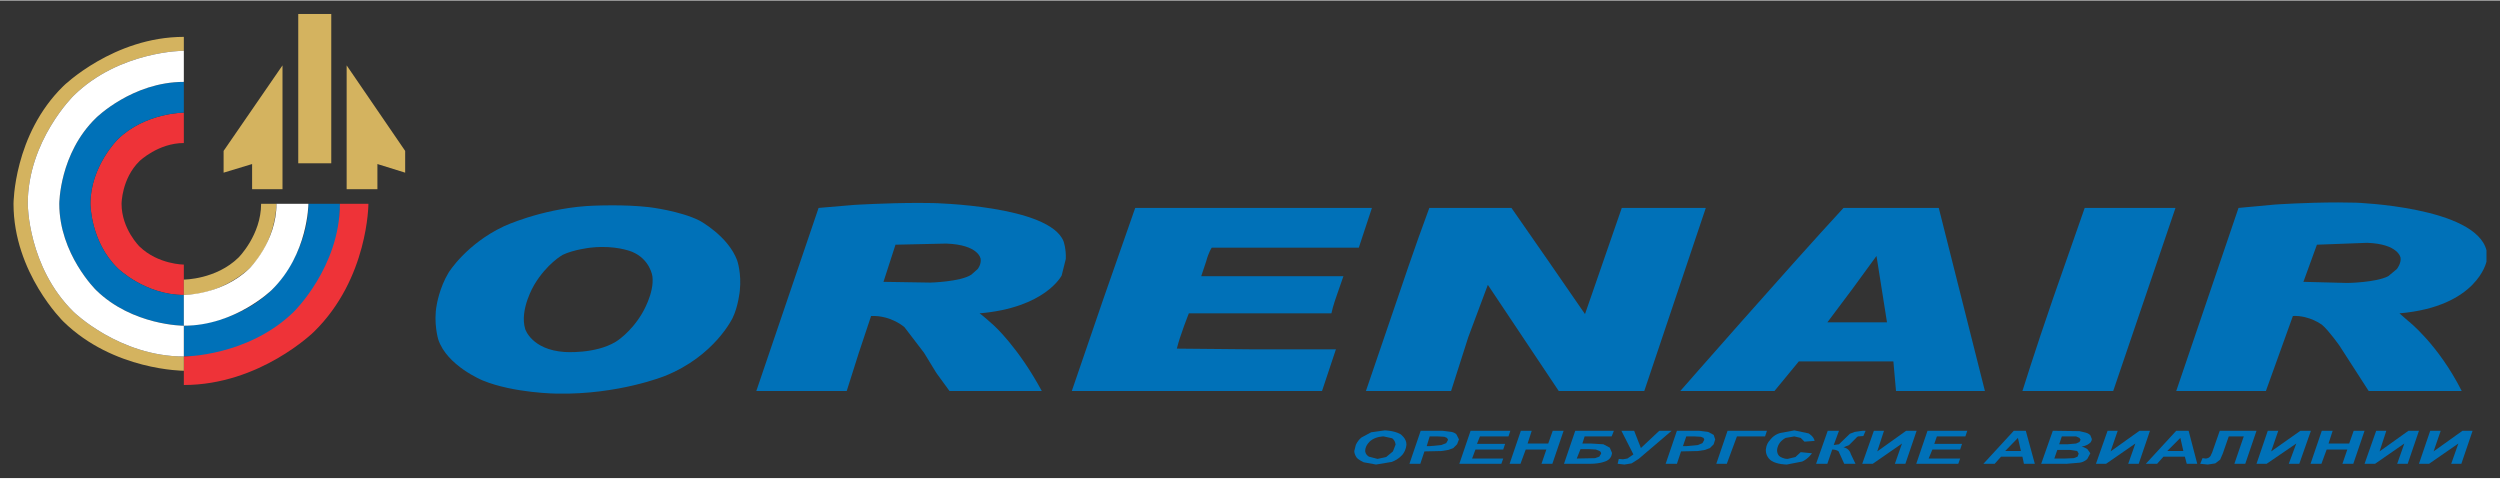 <?xml version="1.0" encoding="UTF-8" standalone="no"?>
<!DOCTYPE svg PUBLIC "-//W3C//DTD SVG 1.0//EN" "http://www.w3.org/TR/2001/REC-SVG-20010904/DTD/svg10.dtd">
<!-- Created with Inkscape (http://www.inkscape.org/) by Marsupilami -->
<svg
   xmlns:svg="http://www.w3.org/2000/svg"
   xmlns="http://www.w3.org/2000/svg"
   version="1.0"
   width="1024"
   height="196"
   viewBox="-45.038 -45.038 8330.081 1591.33"
   id="svg4052">
  <rect x="-45.038" y="-45.038" width="8330.081" height="1591.33" fill="#333333" stroke="none"/>
  <defs
     id="defs4054" />
  <path
     d="M 567.5,835 C 567.5,835 482.5,835 420,775 C 420,775 360,716.25 360,632.5 C 360,632.5 360,548.75 420,490 C 420,490 482.5,430 567.5,430 L 567.5,328.75 C 567.5,328.75 438.75,328.75 347.5,417.5 C 347.5,417.5 256.25,507.5 256.25,632.5 C 256.25,632.5 256.25,758.75 347.5,847.5 C 347.5,847.5 438.75,936.25 567.5,936.25 L 567.5,835"
     id="path2959"
     style="fill:#ee3338;fill-opacity:1;stroke:none;stroke-width:1;stroke-linecap:round;stroke-linejoin:round;stroke-miterlimit:4;stroke-opacity:1" />
  <path
     d="M 876.25,632.5 C 876.25,632.5 876.25,758.75 786.25,847.5 C 786.25,847.5 695,936.25 567.5,936.25 L 567.5,885 C 567.5,885 675,885 750,811.25 C 750,811.25 825,736.25 825,632.5 L 876.25,632.5"
     id="path2961"
     style="fill:#d4b35f;fill-opacity:1;stroke:none;stroke-width:1;stroke-linecap:round;stroke-linejoin:round;stroke-miterlimit:4;stroke-opacity:1" />
  <path
     d="M 1087.5,632.5 C 1087.5,632.5 1101.213,855.59 947.463,1005.59 C 947.463,1005.59 781.25,1141.25 567.5,1141.25 L 567.5,1038.75 C 567.5,1038.75 738.75,1038.75 860,920 C 860,920 982.5,800 982.5,632.5 L 1087.5,632.5"
     id="path2963"
     style="fill:#0071b8;fill-opacity:1;stroke:none;stroke-width:1;stroke-linecap:round;stroke-linejoin:round;stroke-miterlimit:4;stroke-opacity:1" />
  <path
     d="M 1001.25,1058.75 C 1001.25,1058.75 821.25,1236.25 567.5,1236.25 L 567.5,1141.25 C 567.5,1141.25 781.25,1141.25 933.75,992.5 C 933.75,992.5 1087.5,842.5 1087.5,632.5 L 1182.5,632.5 C 1182.5,632.5 1182.5,881.25 1001.25,1058.75"
     id="path2965"
     style="fill:#ee3338;fill-opacity:1;stroke:none;stroke-width:1;stroke-linecap:round;stroke-linejoin:round;stroke-miterlimit:4;stroke-opacity:1" />
  <path
     d="M 200,272.5 C 200,272.5 47.5,422.5 47.5,632.5 C 47.5,632.5 47.5,842.5 200,992.5 C 200,992.5 352.5,1141.25 567.5,1141.25 L 567.5,1188.75 C 567.5,1188.75 333.75,1188.75 166.25,1025 C 166.25,1025 0,862.5 0,632.5 C 0,632.5 0,402.5 166.25,240 C 166.25,240 333.75,76.25 567.5,76.25 L 567.5,122.5 C 567.5,122.5 352.5,122.5 200,272.5"
     id="path2967"
     style="fill:#d4b35f;fill-opacity:1;stroke:none;stroke-width:1;stroke-linecap:round;stroke-linejoin:round;stroke-miterlimit:4;stroke-opacity:1" />
  <path
     d="M 567.5,328.75 C 567.5,328.75 438.75,328.75 347.5,417.5 C 347.5,417.5 256.25,507.5 256.25,632.5 C 256.25,632.5 256.25,758.75 347.5,847.5 C 347.5,847.5 438.75,936.25 567.5,936.25 L 567.5,1038.75 C 567.5,1038.75 396.25,1038.75 275,920 C 275,920 152.5,800 152.5,632.5 C 152.5,632.5 152.5,465 275,346.25 C 275,346.25 396.25,226.25 567.5,226.25 L 567.5,328.75"
     id="path2969"
     style="fill:#0071b8;fill-opacity:1;stroke:none;stroke-width:1;stroke-linecap:round;stroke-linejoin:round;stroke-miterlimit:4;stroke-opacity:1" />
  <path
     d="M 700,456.25 L 896.25,171.25 L 896.25,583.75 L 795,583.75 L 795,500 L 700,528.75 L 700,456.25"
     id="path2971"
     style="fill:#d4b35f;fill-opacity:1;stroke:none;stroke-width:1;stroke-linecap:round;stroke-linejoin:round;stroke-miterlimit:4;stroke-opacity:1" />
  <path
     d="M 1305,456.25 L 1110,171.25 L 1110,583.75 L 1212.5,583.75 L 1212.5,500 L 1305,528.75 L 1305,456.25"
     id="path2973"
     style="fill:#d4b35f;fill-opacity:1;stroke:none;stroke-width:1;stroke-linecap:round;stroke-linejoin:round;stroke-miterlimit:4;stroke-opacity:1" />
  <path
     d="M 1058.75,-5.6843419e-14 L 1058.75,497.5 L 948.75,497.5 L 948.75,-5.6843419e-14 L 1058.75,-5.6843419e-14"
     id="path2975"
     style="fill:#d4b35f;fill-opacity:1;stroke:none;stroke-width:1;stroke-linecap:round;stroke-linejoin:round;stroke-miterlimit:4;stroke-opacity:1" />
  <path
     d="M 200,272.5 C 200,272.5 47.5,422.5 47.5,632.5 C 47.5,632.5 47.5,842.5 200,992.5 C 200,992.5 352.5,1141.25 567.5,1141.25 L 567.5,1038.75 C 567.5,1038.75 396.25,1038.75 275,920 C 275,920 152.5,800 152.5,632.5 C 152.5,632.5 152.5,465 275,346.25 C 275,346.25 396.25,226.25 567.5,226.25 L 567.5,122.5 C 567.5,122.5 352.5,122.5 200,272.5"
     id="path2977"
     style="fill:#ffffff;fill-opacity:1;stroke:none;stroke-width:1;stroke-linecap:round;stroke-linejoin:round;stroke-miterlimit:4;stroke-opacity:1" />
  <path
     d="M 876.25,632.5 L 982.5,632.5 C 982.5,632.5 982.5,800 860,920 C 860,920 738.75,1038.75 567.5,1038.75 L 567.5,936.25 C 567.5,936.25 695,936.25 786.25,847.5 C 786.25,847.5 876.25,758.75 876.25,632.5"
     id="path2979"
     style="fill:#ffffff;fill-opacity:1;stroke:none;stroke-width:1;stroke-linecap:round;stroke-linejoin:round;stroke-miterlimit:4;stroke-opacity:1" />
  <path
     d="M 1992.85,637.567 C 1944.35,637.642 1908.756,640.005 1908.756,640.005 C 1753.756,651.255 1633.756,707.505 1633.756,707.505 C 1508.756,766.255 1450.006,861.255 1450.006,861.255 C 1418.756,912.505 1410.006,970.005 1410.006,970.005 C 1398.756,1028.755 1415.006,1083.755 1415.006,1083.755 C 1443.756,1172.505 1563.756,1221.255 1563.756,1221.255 C 1667.506,1263.755 1811.256,1265.005 1811.256,1265.005 C 2016.256,1268.755 2170.006,1206.255 2170.006,1206.255 C 2336.256,1140.005 2396.256,1012.505 2396.256,1012.505 C 2415.006,973.755 2420.006,922.505 2420.006,922.505 C 2426.256,863.755 2411.256,821.255 2411.256,821.255 C 2381.256,740.005 2286.256,688.755 2286.256,688.755 C 2222.506,656.255 2118.756,643.755 2118.756,643.755 C 2076.099,638.833 2030.571,637.51 1992.85,637.567 z M 1958.787,776.317 C 2022.081,775.594 2061.256,792.505 2061.256,792.505 C 2121.256,817.505 2128.756,873.755 2128.756,873.755 C 2136.256,930.005 2093.756,998.755 2093.756,998.755 C 2055.006,1063.755 2006.256,1092.505 2006.256,1092.505 C 1937.506,1133.755 1836.256,1126.255 1836.256,1126.255 C 1726.256,1118.755 1705.006,1050.005 1705.006,1050.005 C 1685.006,985.005 1735.006,902.505 1735.006,902.505 C 1777.506,831.255 1830.006,802.505 1830.006,802.505 C 1866.256,785.005 1921.256,778.755 1921.256,778.755 C 1934.537,777.192 1947.066,776.451 1958.787,776.317 z"
     id="path2981"
     style="fill:#0071b8;fill-opacity:1;stroke:none;stroke-width:1;stroke-linecap:round;stroke-linejoin:round;stroke-miterlimit:4;stroke-opacity:1" />
  <path
     d="M 3016.037,629.536 C 2907.175,629.536 2800.006,636.255 2800.006,636.255 L 2682.506,646.255 L 2475.006,1256.255 L 2776.256,1256.255 L 2816.256,1130.005 L 2857.506,1006.255 C 2925.006,1003.755 2968.756,1043.755 2968.756,1043.755 L 3033.756,1128.755 L 3075.006,1196.255 L 3118.756,1256.255 L 3426.256,1256.255 C 3347.506,1110.005 3266.256,1037.505 3266.256,1037.505 C 3226.256,1001.255 3218.756,997.505 3218.756,997.505 C 3438.756,978.755 3492.506,871.255 3492.506,871.255 L 3506.256,816.255 C 3507.506,781.255 3498.756,757.505 3498.756,757.505 C 3451.256,637.505 3062.506,630.005 3062.506,630.005 C 3047.193,629.692 3031.589,629.536 3016.037,629.536 z M 3107.506,765.005 C 3217.506,768.755 3222.506,816.255 3222.506,816.255 C 3225.006,835.005 3212.506,850.005 3212.506,850.005 L 3191.256,868.755 C 3155.006,892.505 3055.006,895.005 3055.006,895.005 L 2898.756,892.505 L 2938.756,768.755 L 3107.506,765.005 z"
     id="path2985"
     style="fill:#0071b8;fill-opacity:1;stroke:none;stroke-width:1;stroke-linecap:round;stroke-linejoin:round;stroke-miterlimit:4;stroke-opacity:1" />
  <path
     d="M 4482.5,778.75 L 3992.5,778.75 C 3992.5,778.75 3982.5,792.5 3973.75,825 L 3957.5,873.75 L 4431.25,873.75 L 4410,935 C 4410,935 4396.25,972.5 4391.25,997.5 L 3916.25,997.5 C 3916.25,997.5 3886.25,1072.5 3876.25,1115 L 4140,1117.5 L 4406.25,1117.5 L 4360,1256.25 L 3526.25,1256.25 L 3631.25,950 L 3737.5,646.25 L 4526.25,646.25 L 4482.5,778.75"
     id="path2989"
     style="fill:#0071b8;fill-opacity:1;stroke:none;stroke-width:1;stroke-linecap:round;stroke-linejoin:round;stroke-miterlimit:4;stroke-opacity:1" />
  <path
     d="M 4611.25,948.75 C 4611.25,948.75 4672.5,766.25 4717.5,646.25 L 4991.25,646.25 L 5113.75,822.5 L 5236.25,1000 L 5358.75,646.25 L 5638.75,646.25 L 5536.25,951.25 L 5433.75,1256.25 L 5148.75,1256.25 L 4912.5,902.5 L 4847.5,1076.25 L 4790,1256.25 L 4506.25,1256.25 L 4611.25,948.75"
     id="path2991"
     style="fill:#0071b8;fill-opacity:1;stroke:none;stroke-width:1;stroke-linecap:round;stroke-linejoin:round;stroke-miterlimit:4;stroke-opacity:1" />
  <path
     d="M 6097.506,646.255 C 5916.256,842.505 5553.756,1256.255 5553.756,1256.255 L 5867.506,1256.255 L 5948.756,1157.505 L 6263.756,1157.505 L 6272.506,1256.255 L 6568.756,1256.255 L 6415.006,646.255 L 6097.506,646.255 z M 6207.506,806.255 L 6242.506,1027.505 L 6043.756,1027.505 L 6126.256,917.505 L 6207.506,806.255 z"
     id="path2993"
     style="fill:#0071b8;fill-opacity:1;stroke:none;stroke-width:1;stroke-linecap:round;stroke-linejoin:round;stroke-miterlimit:4;stroke-opacity:1" />
  <path
     d="M 6901.25,646.25 L 7203.75,646.25 L 6996.25,1256.25 L 6693.75,1256.25 C 6693.75,1256.25 6735,1123.75 6795,950 L 6901.25,646.25"
     id="path2997"
     style="fill:#0071b8;fill-opacity:1;stroke:none;stroke-width:1;stroke-linecap:round;stroke-linejoin:round;stroke-miterlimit:4;stroke-opacity:1" />
  <path
     d="M 7745.568,627.911 C 7638.225,627.883 7535.006,635.005 7535.006,635.005 L 7413.756,646.255 L 7206.256,1256.255 L 7505.006,1256.255 L 7595.006,1006.255 C 7651.256,1003.755 7692.506,1036.255 7692.506,1036.255 C 7713.756,1053.755 7750.006,1105.005 7750.006,1105.005 L 7847.506,1256.255 L 8157.506,1256.255 C 8078.756,1100.005 7978.756,1022.505 7978.756,1022.505 L 7950.006,997.505 C 8210.006,975.005 8240.006,825.005 8240.006,825.005 L 8240.006,787.505 C 8203.756,642.505 7805.006,628.755 7805.006,628.755 C 7785.475,628.169 7765.447,627.916 7745.568,627.911 z M 7842.506,762.505 C 7947.506,766.255 7953.756,812.505 7953.756,812.505 C 7956.256,831.255 7941.256,850.005 7941.256,850.005 L 7912.506,873.755 C 7871.256,895.005 7776.256,896.255 7776.256,896.255 L 7630.006,892.505 L 7675.006,768.755 L 7842.506,762.505 z"
     id="path3001"
     style="fill:#0071b8;fill-opacity:1;stroke:none;stroke-width:1;stroke-linecap:round;stroke-linejoin:round;stroke-miterlimit:4;stroke-opacity:1" />
  <path
     d="M 4568.756,1387.505 L 4523.756,1393.755 L 4491.256,1411.255 C 4477.506,1422.505 4472.506,1436.255 4472.506,1436.255 L 4467.506,1456.255 C 4467.506,1467.505 4475.006,1477.505 4475.006,1477.505 C 4480.006,1485.005 4498.756,1493.755 4498.756,1493.755 L 4540.006,1501.255 L 4592.506,1492.505 C 4616.256,1483.755 4628.756,1467.505 4628.756,1467.505 C 4641.256,1451.255 4641.256,1433.755 4641.256,1433.755 C 4641.256,1413.755 4621.256,1400.005 4621.256,1400.005 C 4598.756,1387.505 4568.756,1387.505 4568.756,1387.505 z M 4565.006,1407.505 L 4593.756,1413.755 C 4605.006,1422.505 4605.006,1435.005 4605.006,1435.005 L 4596.256,1457.505 L 4573.756,1476.255 L 4545.006,1482.505 L 4516.256,1475.005 C 4503.756,1467.505 4503.756,1456.255 4503.756,1456.255 C 4503.756,1436.255 4521.256,1422.505 4521.256,1422.505 C 4538.756,1407.505 4565.006,1407.505 4565.006,1407.505 z"
     id="path3005"
     style="fill:#0071b8;fill-opacity:1;stroke:none;stroke-width:1;stroke-linecap:round;stroke-linejoin:round;stroke-miterlimit:4;stroke-opacity:1" />
  <path
     d="M 4688.756,1388.755 L 4651.256,1498.755 L 4687.506,1498.755 L 4701.256,1457.505 L 4757.506,1456.255 L 4781.256,1452.505 L 4797.506,1446.255 L 4810.006,1433.755 L 4816.256,1417.505 L 4808.756,1402.505 C 4805.006,1395.005 4791.256,1392.505 4791.256,1392.505 L 4761.256,1388.755 L 4688.756,1388.755 z M 4718.756,1407.505 L 4745.006,1407.505 L 4767.506,1408.755 L 4776.256,1412.505 L 4780.006,1418.755 L 4773.756,1430.005 L 4757.506,1436.255 L 4718.756,1440.005 L 4708.756,1440.005 L 4718.756,1407.505 z"
     id="path3009"
     style="fill:#0071b8;fill-opacity:1;stroke:none;stroke-width:1;stroke-linecap:round;stroke-linejoin:round;stroke-miterlimit:4;stroke-opacity:1" />
  <path
     d="M 4981.25,1407.5 L 4886.25,1407.5 L 4876.25,1432.5 L 4970,1432.5 L 4963.75,1451.25 L 4871.25,1451.25 L 4860,1481.25 L 4963.75,1481.25 L 4957.5,1498.75 L 4817.5,1498.75 L 4855,1388.75 L 4987.5,1388.75 L 4981.25,1407.5"
     id="path3011"
     style="fill:#0071b8;fill-opacity:1;stroke:none;stroke-width:1;stroke-linecap:round;stroke-linejoin:round;stroke-miterlimit:4;stroke-opacity:1" />
  <path
     d="M 5107.5,1451.25 L 5038.75,1451.25 L 5021.25,1498.75 L 4985,1498.75 L 5022.5,1388.75 L 5058.75,1388.75 L 5045,1431.25 L 5113.75,1431.25 L 5128.75,1388.75 L 5165,1388.75 L 5127.5,1498.75 L 5091.25,1498.75 L 5107.5,1451.25"
     id="path3013"
     style="fill:#0071b8;fill-opacity:1;stroke:none;stroke-width:1;stroke-linecap:round;stroke-linejoin:round;stroke-miterlimit:4;stroke-opacity:1" />
  <path
     d="M 5203.756,1388.755 L 5166.256,1498.755 L 5253.756,1498.755 C 5290.006,1498.755 5308.756,1488.755 5308.756,1488.755 C 5326.256,1480.005 5326.256,1462.505 5326.256,1462.505 L 5318.756,1445.005 L 5297.506,1433.755 L 5256.256,1431.255 L 5227.506,1431.255 L 5235.006,1407.505 L 5325.006,1407.505 L 5332.506,1388.755 L 5203.756,1388.755 z M 5221.256,1450.005 L 5250.006,1450.005 L 5272.506,1451.255 L 5285.006,1456.255 C 5290.006,1458.755 5290.006,1465.005 5290.006,1465.005 L 5283.756,1475.005 L 5270.006,1480.005 L 5208.756,1481.255 L 5221.256,1450.005 z"
     id="path3017"
     style="fill:#0071b8;fill-opacity:1;stroke:none;stroke-width:1;stroke-linecap:round;stroke-linejoin:round;stroke-miterlimit:4;stroke-opacity:1" />
  <path
     d="M 5400,1388.75 L 5422.5,1446.25 L 5483.75,1388.75 L 5525,1388.75 L 5415,1482.5 L 5391.25,1497.5 L 5367.5,1501.25 L 5345,1498.75 L 5348.75,1482.5 L 5362.5,1483.75 L 5377.5,1481.25 L 5397.5,1467.5 L 5357.5,1388.75 L 5400,1388.75"
     id="path3019"
     style="fill:#0071b8;fill-opacity:1;stroke:none;stroke-width:1;stroke-linecap:round;stroke-linejoin:round;stroke-miterlimit:4;stroke-opacity:1" />
  <path
     d="M 5542.506,1388.755 L 5505.006,1498.755 L 5542.506,1498.755 L 5556.256,1457.505 L 5612.506,1456.255 L 5636.256,1452.505 L 5652.506,1446.255 L 5665.006,1433.755 L 5670.006,1417.505 L 5665.006,1402.505 L 5646.256,1392.505 L 5616.256,1388.755 L 5542.506,1388.755 z M 5573.756,1407.505 L 5600.006,1407.505 L 5622.506,1408.755 L 5631.256,1412.505 L 5633.756,1418.755 L 5627.506,1430.005 L 5612.506,1436.255 L 5573.756,1440.005 L 5562.506,1440.005 L 5573.756,1407.505 z"
     id="path3021"
     style="fill:#0071b8;fill-opacity:1;stroke:none;stroke-width:1;stroke-linecap:round;stroke-linejoin:round;stroke-miterlimit:4;stroke-opacity:1" />
  <path
     d="M 5711.25,1388.75 L 5842.5,1388.75 L 5836.25,1407.5 L 5742.5,1407.5 L 5708.75,1498.75 L 5673.75,1498.75 L 5711.25,1388.75"
     id="path3025"
     style="fill:#0071b8;fill-opacity:1;stroke:none;stroke-width:1;stroke-linecap:round;stroke-linejoin:round;stroke-miterlimit:4;stroke-opacity:1" />
  <path
     d="M 5967.5,1425 L 5955,1412.5 L 5933.75,1407.5 L 5905,1412.5 C 5905,1412.5 5891.25,1418.75 5883.75,1431.25 C 5883.75,1431.25 5876.25,1441.25 5876.25,1455 C 5876.25,1455 5876.25,1468.75 5886.25,1475 C 5886.25,1475 5897.5,1482.5 5911.25,1482.5 L 5937.5,1476.25 L 5955,1460 L 5992.5,1463.75 C 5992.5,1463.75 5980,1482.5 5960,1491.25 L 5908.75,1501.25 C 5908.75,1501.25 5876.25,1501.25 5857.5,1488.75 C 5857.5,1488.75 5838.75,1477.5 5838.75,1453.75 C 5838.75,1453.75 5838.75,1433.75 5852.5,1420 C 5852.5,1420 5863.75,1402.5 5886.25,1396.25 L 5933.75,1387.5 L 5981.25,1397.5 C 5981.25,1397.5 5998.75,1407.5 6001.25,1422.5 L 5967.5,1425"
     id="path3027"
     style="fill:#0071b8;fill-opacity:1;stroke:none;stroke-width:1;stroke-linecap:round;stroke-linejoin:round;stroke-miterlimit:4;stroke-opacity:1" />
  <path
     d="M 6171.25,1388.75 L 6163.75,1406.25 L 6146.25,1407.5 C 6146.25,1407.5 6142.5,1408.75 6138.75,1413.75 L 6116.25,1436.25 L 6097.5,1443.75 C 6097.5,1443.75 6115,1446.25 6121.25,1463.75 L 6121.25,1465 L 6137.5,1498.75 L 6100,1498.75 L 6081.25,1457.5 C 6081.25,1457.5 6075,1451.25 6060,1451.25 L 6043.75,1498.75 L 6006.25,1498.75 L 6045,1388.75 L 6082.5,1388.75 L 6065,1436.25 L 6082.5,1433.75 L 6118.75,1398.75 L 6135,1392.5 L 6161.25,1388.75 L 6171.25,1388.75"
     id="path3029"
     style="fill:#0071b8;fill-opacity:1;stroke:none;stroke-width:1;stroke-linecap:round;stroke-linejoin:round;stroke-miterlimit:4;stroke-opacity:1" />
  <path
     d="M 6292.5,1431.25 L 6195,1498.75 L 6160,1498.75 L 6198.75,1388.75 L 6232.5,1388.75 L 6210,1457.5 L 6306.25,1388.75 L 6341.25,1388.75 L 6303.75,1498.75 L 6268.75,1498.75 L 6292.5,1431.25"
     id="path3031"
     style="fill:#0071b8;fill-opacity:1;stroke:none;stroke-width:1;stroke-linecap:round;stroke-linejoin:round;stroke-miterlimit:4;stroke-opacity:1" />
  <path
     d="M 6480,1498.75 L 6340,1498.75 L 6377.5,1388.75 L 6510,1388.75 L 6503.75,1407.5 L 6408.75,1407.5 L 6400,1432.5 L 6492.5,1432.5 L 6486.25,1451.25 L 6393.75,1451.25 L 6381.25,1481.25 L 6486.25,1481.25 L 6480,1498.75"
     id="path3033"
     style="fill:#0071b8;fill-opacity:1;stroke:none;stroke-width:1;stroke-linecap:round;stroke-linejoin:round;stroke-miterlimit:4;stroke-opacity:1" />
  <path
     d="M 6665.006,1388.755 L 6563.756,1498.755 L 6601.256,1498.755 L 6622.506,1475.005 L 6693.756,1475.005 L 6698.756,1498.755 L 6735.006,1498.755 L 6705.006,1388.755 L 6665.006,1388.755 z M 6678.756,1412.505 L 6688.756,1456.255 L 6636.256,1456.255 L 6678.756,1412.505 z"
     id="path3037"
     style="fill:#0071b8;fill-opacity:1;stroke:none;stroke-width:1;stroke-linecap:round;stroke-linejoin:round;stroke-miterlimit:4;stroke-opacity:1" />
  <path
     d="M 6795.006,1388.755 L 6756.256,1498.755 L 6841.256,1498.755 L 6885.006,1495.005 C 6901.256,1492.505 6910.006,1482.505 6910.006,1482.505 L 6920.006,1463.755 L 6911.256,1451.255 C 6905.006,1445.005 6891.256,1441.255 6891.256,1441.255 C 6908.756,1438.755 6916.256,1431.255 6916.256,1431.255 C 6925.006,1426.255 6925.006,1416.255 6925.006,1416.255 L 6920.006,1403.755 C 6915.006,1397.505 6905.006,1395.005 6905.006,1395.005 L 6883.756,1390.005 L 6795.006,1388.755 z M 6825.006,1407.505 L 6872.506,1407.505 L 6883.756,1412.505 L 6887.506,1418.755 L 6883.756,1426.255 L 6872.506,1431.255 L 6843.756,1433.755 L 6816.256,1433.755 L 6825.006,1407.505 z M 6810.006,1452.505 L 6852.506,1452.505 L 6876.256,1456.255 L 6881.256,1465.005 L 6877.506,1475.005 L 6865.006,1480.005 L 6835.006,1481.255 L 6800.006,1481.255 L 6810.006,1452.505 z"
     id="path3041"
     style="fill:#0071b8;fill-opacity:1;stroke:none;stroke-width:1;stroke-linecap:round;stroke-linejoin:round;stroke-miterlimit:4;stroke-opacity:1" />
  <path
     d="M 6977.5,1388.75 L 7011.25,1388.75 L 6987.5,1457.5 L 7083.75,1388.75 L 7118.75,1388.75 L 7081.25,1498.75 L 7046.25,1498.75 L 7070,1431.25 L 6972.5,1498.75 L 6938.75,1498.75 L 6977.5,1388.75"
     id="path3045"
     style="fill:#0071b8;fill-opacity:1;stroke:none;stroke-width:1;stroke-linecap:round;stroke-linejoin:round;stroke-miterlimit:4;stroke-opacity:1" />
  <path
     d="M 7206.256,1388.755 L 7105.006,1498.755 L 7142.506,1498.755 L 7163.756,1475.005 L 7235.006,1475.005 L 7241.256,1498.755 L 7276.256,1498.755 L 7247.506,1388.755 L 7206.256,1388.755 z M 7220.006,1412.505 L 7230.006,1456.255 L 7176.256,1456.255 L 7220.006,1412.505 z"
     id="path3047"
     style="fill:#0071b8;fill-opacity:1;stroke:none;stroke-width:1;stroke-linecap:round;stroke-linejoin:round;stroke-miterlimit:4;stroke-opacity:1" />
  <path
     d="M 7381.25,1407.5 L 7361.25,1465 L 7352.5,1485 L 7336.25,1497.5 L 7311.25,1501.25 L 7286.25,1498.75 L 7293.75,1480 L 7305,1481.25 C 7305,1481.25 7320,1481.25 7323.75,1465 L 7325,1463.75 L 7351.25,1388.75 L 7473.75,1388.75 L 7436.25,1498.75 L 7400,1498.75 L 7431.25,1407.5 L 7381.25,1407.5"
     id="path3051"
     style="fill:#0071b8;fill-opacity:1;stroke:none;stroke-width:1;stroke-linecap:round;stroke-linejoin:round;stroke-miterlimit:4;stroke-opacity:1" />
  <path
     d="M 7655,1388.75 L 7616.25,1498.75 L 7581.25,1498.75 L 7606.25,1431.25 L 7507.5,1498.75 L 7473.75,1498.75 L 7511.25,1388.75 L 7546.25,1388.75 L 7522.5,1457.5 L 7620,1388.75 L 7655,1388.75"
     id="path3053"
     style="fill:#0071b8;fill-opacity:1;stroke:none;stroke-width:1;stroke-linecap:round;stroke-linejoin:round;stroke-miterlimit:4;stroke-opacity:1" />
  <path
     d="M 7797.5,1388.75 L 7833.75,1388.75 L 7796.25,1498.75 L 7760,1498.75 L 7776.25,1451.25 L 7707.5,1451.25 L 7690,1498.75 L 7653.75,1498.75 L 7691.25,1388.75 L 7727.5,1388.75 L 7713.75,1431.25 L 7782.5,1431.25 L 7797.5,1388.75"
     id="path3055"
     style="fill:#0071b8;fill-opacity:1;stroke:none;stroke-width:1;stroke-linecap:round;stroke-linejoin:round;stroke-miterlimit:4;stroke-opacity:1" />
  <path
     d="M 7868.75,1498.75 L 7833.75,1498.75 L 7872.5,1388.75 L 7906.25,1388.75 L 7883.75,1457.5 L 7980,1388.75 L 8015,1388.75 L 7977.5,1498.75 L 7942.5,1498.75 L 7966.25,1431.25 L 7868.75,1498.75"
     id="path3057"
     style="fill:#0071b8;fill-opacity:1;stroke:none;stroke-width:1;stroke-linecap:round;stroke-linejoin:round;stroke-miterlimit:4;stroke-opacity:1" />
  <path
     d="M 8146.25,1431.25 L 8048.75,1498.75 L 8015,1498.75 L 8052.5,1388.75 L 8087.5,1388.75 L 8063.75,1457.5 L 8160,1388.75 L 8193.75,1388.75 L 8156.25,1498.75 L 8122.5,1498.75 L 8146.25,1431.25"
     id="path3059"
     style="fill:#0071b8;fill-opacity:1;stroke:none;stroke-width:1;stroke-linecap:round;stroke-linejoin:round;stroke-miterlimit:4;stroke-opacity:1" />
</svg>
<!-- version: 20090314, original size: 8240.0059 1501.2549, border: 3% -->
